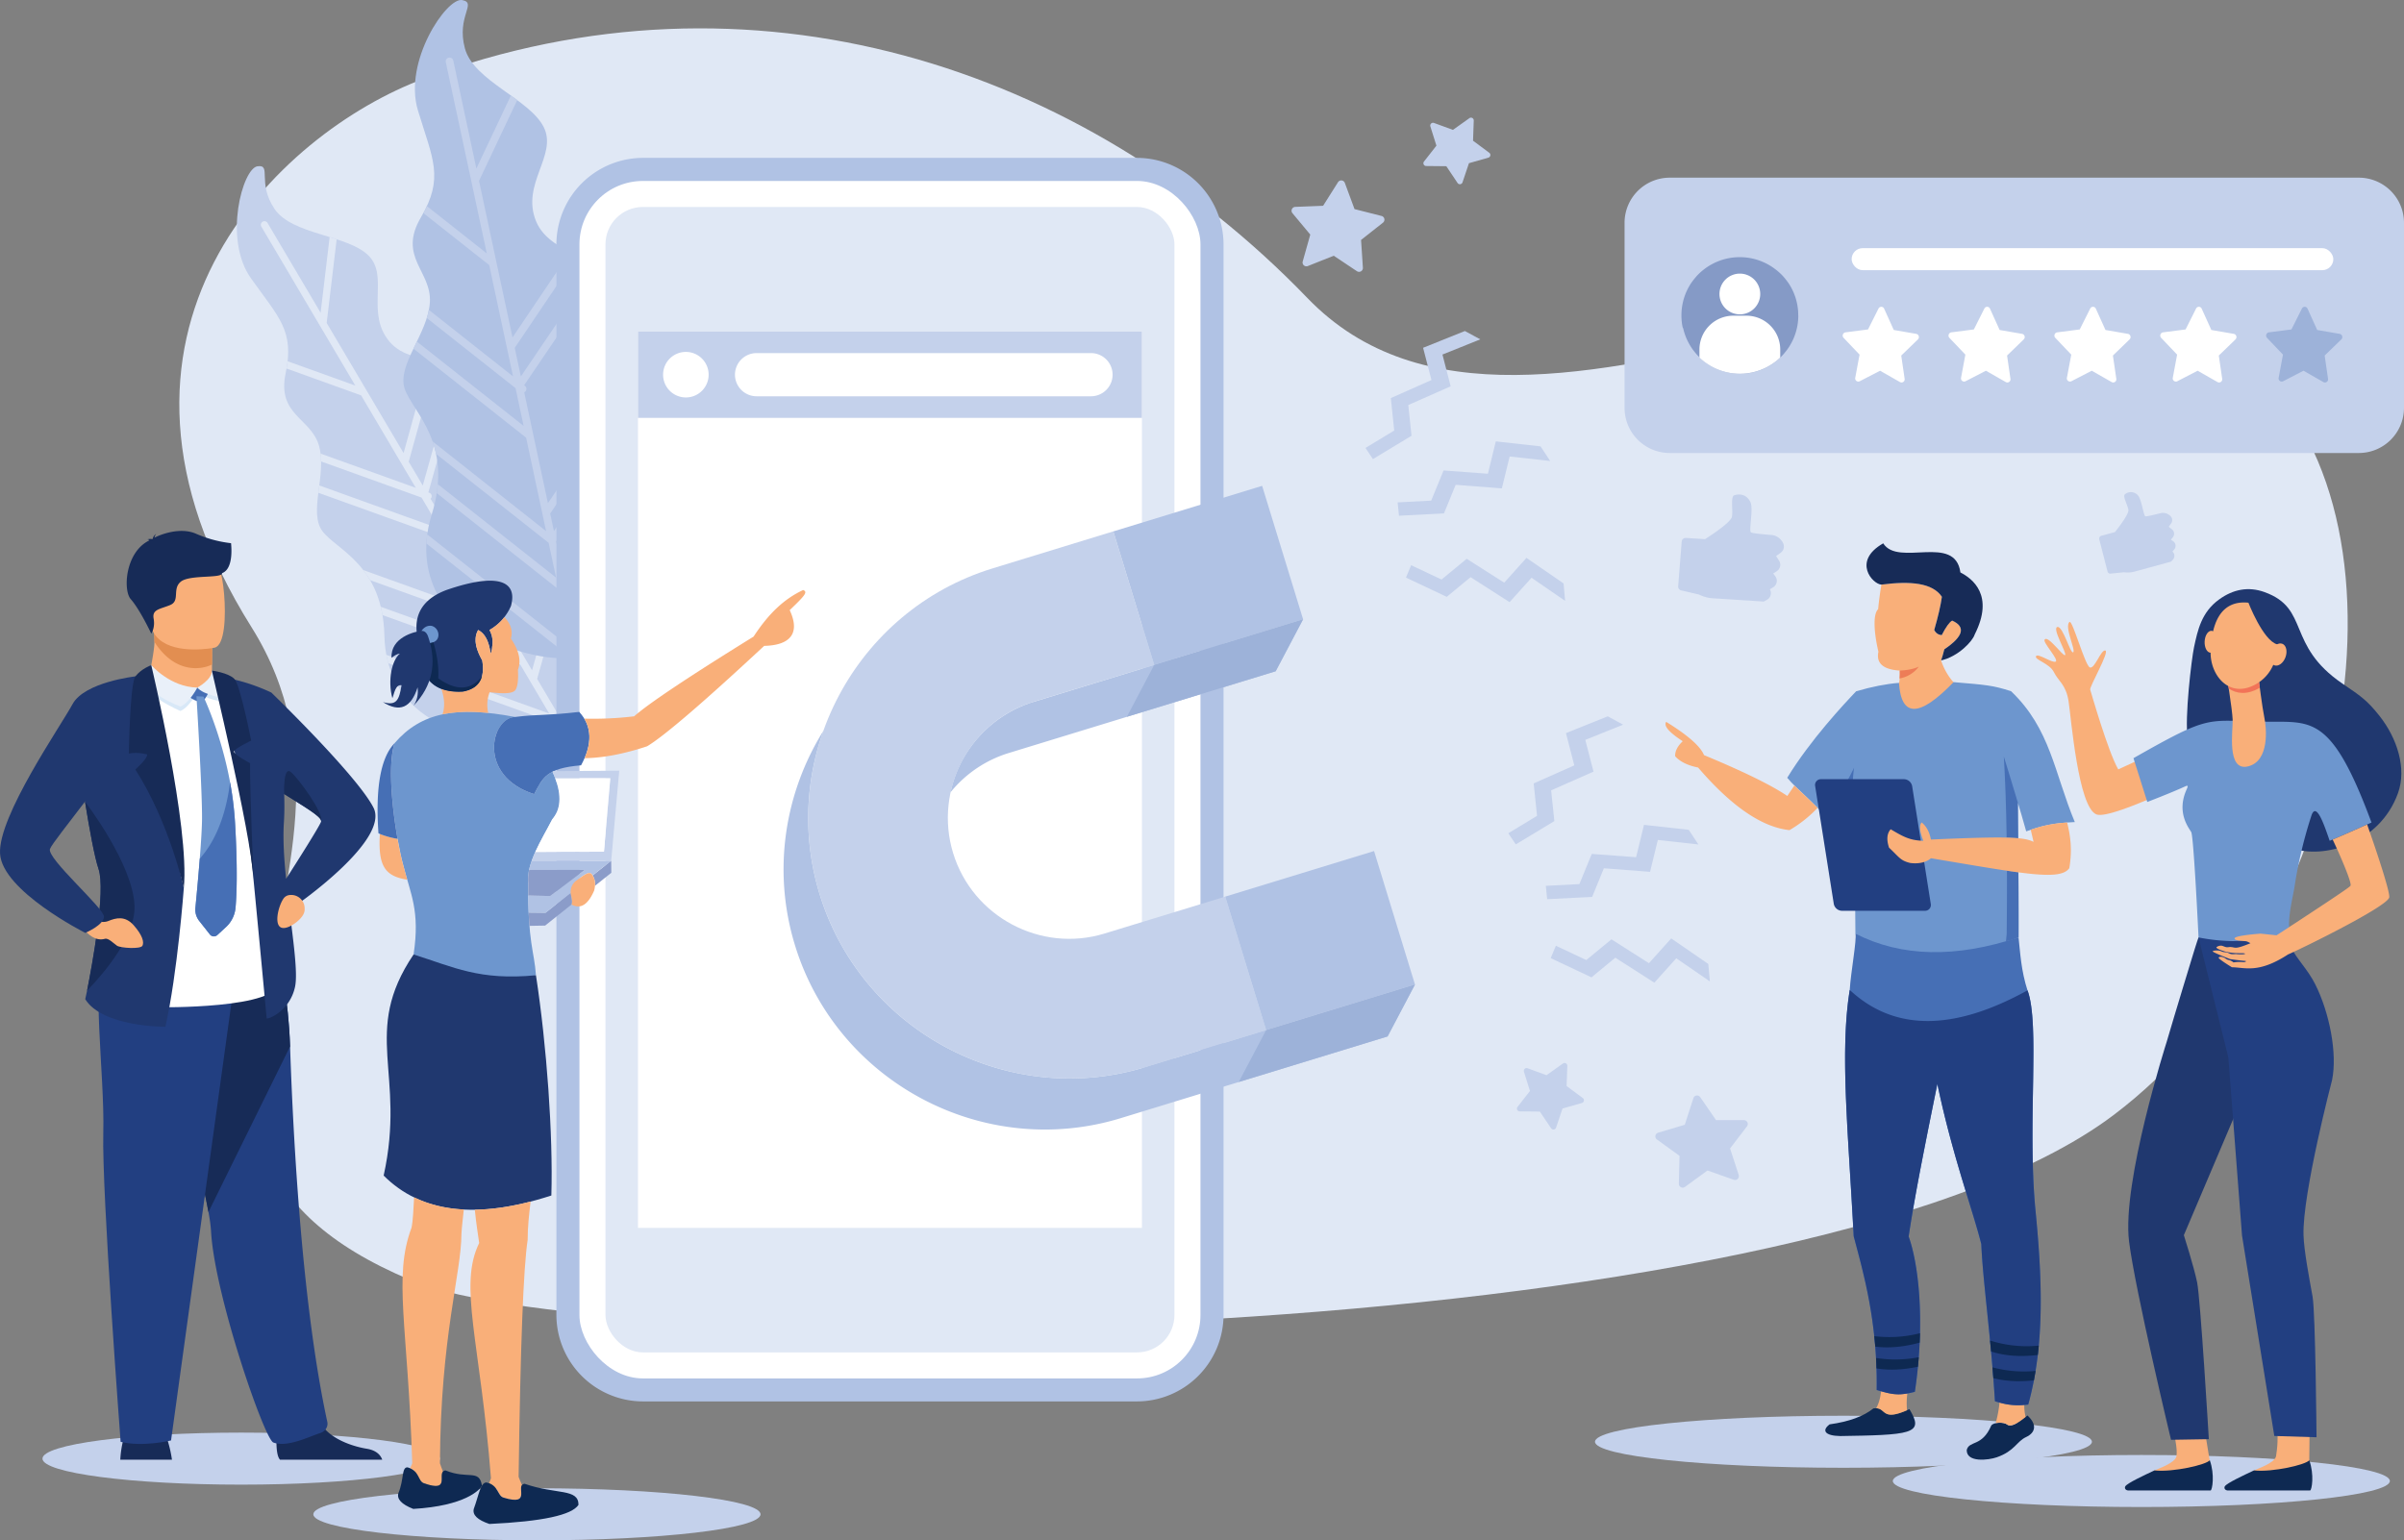 <?xml version="1.0" encoding="UTF-8"?> <svg xmlns="http://www.w3.org/2000/svg" id="aee42df0-82b3-4eeb-8053-55f9d6a82b3d" data-name="Layer 1" viewBox="0 0 2195.54 1407.19"><rect x="0" y="0" width="2195.54" height="1407.19" fill="#808080" stroke="none"/><path d="M788.38,372.06c298.27-110.73,601.41-12.83,807,200.38,102.82,106.64,262.16,69.79,424.39,32.95s327.14-73.65,441.53,32.75c156.16,145.28,84.63,518.78-129.51,680.55-291.06,219.88-1375.37,226.48-1555.29,151C469.08,1340.78,774.55,1102,631,873.13,461.74,603.1,656.57,421,788.38,372.06Z" transform="translate(-401.31 -300.15)" fill="#e0e8f5" fill-rule="evenodd"></path><path d="M808.19,963.34s-54.35-17.4-55.8-82.27-43.56-78.39-56.55-95.58,3.94-51.27-3-77.45S654,679.88,662.21,641s-6.23-50.71-31.72-86.63S623,454,636.4,452.07s-.52,14.8,15.56,38.82,66.83,23.63,85.94,42.76-3.23,52.48,19.34,78.85,73.62,8.44,92.3,34.57-8.74,65.8,5.91,94,53,39.17,72,60.63,54.67,62.68,18,125.21S808.19,963.34,808.19,963.34Z" transform="translate(-401.31 -300.15)" fill="#c4d1eb" fill-rule="evenodd"></path><path d="M755.94,906.07c-.68-2.46-1.28-5-1.77-7.66L902.87,952,885.6,922.76c-.08-.12-.15-.25-.22-.38l-8.85-15L750.62,862.06c-.45-2.63-1-5.16-1.57-7.58l122.21,44-15.62-26.42L739.33,830.18A88.46,88.46,0,0,0,733,820.9l117.34,42.25L842.63,850a3.26,3.26,0,0,1-.24-.4l-33.91-57.38L692.05,750.33c.27-2.22.56-4.45.85-6.71l110.31,39.73-16.92-28.64-91.74-33a65.76,65.76,0,0,0-.5-7.2l87,31.32-12.74-21.54-.18-.31-37-62.61L663,636.82c.42-2.32.75-4.53,1-6.66l61.83,22.26-32.31-54.66c-.06-.1-.13-.21-.18-.31L640,507.21a3.29,3.29,0,1,1,5.67-3.35l48.46,82,8.23-69.11c2.16.66,4.3,1.34,6.42,2l-9.11,76.46,36.41,61.6c.06.08.1.17.15.25l33.67,57,23.69-85.59c2.2.32,4.41.6,6.62.87L774.59,722l12.83,21.72,31.37-111.95c2.21.36,4.39.78,6.5,1.27l-32.76,117,.85.3a3.3,3.3,0,0,1,2,4.22,3.22,3.22,0,0,1-.81,1.27l18.91,32c.06.09.11.18.16.27l30.62,51.81,23.23-82.92q2.63,2.57,5.49,4.93L848.91,847.7,856.78,861l25.76-92c1.9,1.33,3.84,2.62,5.78,3.89l-26.88,95.95,20.08,34a1.35,1.35,0,0,1,.15.26l5.56,9.41,33-117.81c1.92,1.64,3.74,3.33,5.44,5.09l-33.79,120.6,21.24,35.93.15.25.06.11q-3.65,1.85-7.42,3.36Z" transform="translate(-401.31 -300.15)" fill="#e0e8f5" fill-rule="evenodd"></path><path d="M824,871.8S775.2,836,795.55,770.36s-17.38-93.44-24.65-115.08,21.21-50.2,23-78.85-29.55-41.36-8.18-77.69S796.54,445.68,783,401s26.26-103.37,40.36-100.78-5.5,14.69,2.57,44.24,59.2,46.23,72,71.89S877,468,890.81,502.1s71.14,33.26,81.12,65.8-30.92,63.18-25.7,96.47,40.08,57.19,51.92,85.15,33.84,81.38-24,131.89S824,871.8,824,871.8Z" transform="translate(-401.31 -300.15)" fill="#b0c2e4" fill-rule="evenodd"></path><path d="M790.72,796.68q.21-4,.79-8.29L922.92,892.24l-7.52-35.16c0-.15-.07-.31-.1-.45l-3.85-18L800.18,750.66c.43-2.8.76-5.51,1-8.15l108,85.36-6.81-31.81L799.56,714.82a91.21,91.21,0,0,0-3.19-11.44l103.69,82-3.38-15.79a3.86,3.86,0,0,1-.1-.49L881.81,700,778.92,618.67c1-2.13,2.07-4.28,3.12-6.45l97.48,77-7.37-34.48-81.07-64.07a70,70,0,0,0,1.92-7.4l76.85,60.74-5.54-25.94c0-.12-.06-.24-.09-.37l-16.1-75.36L788,494.84c1.2-2.19,2.27-4.3,3.23-6.37l54.64,43.19-14.07-65.8c0-.13-.06-.26-.08-.38L808.44,356.86a3.5,3.5,0,0,1,6.84-1.46l21.1,98.7,31.52-66.69c2,1.4,3.88,2.8,5.77,4.2L838.8,465.37l15.85,74.16a1.59,1.59,0,0,1,.06.3l14.67,68.58,52.62-78c2.09,1.06,4.22,2.09,6.35,3.1l-56.94,84.45L877,644.07l69.19-102c2.1,1.12,4.15,2.27,6.11,3.47L880,652.09l.74.59a3.5,3.5,0,0,1-.66,5.91l8.24,38.53c0,.11,0,.22.07.33l13.33,62.37L953,684.31c1.18,2.3,2.48,4.56,3.85,6.8l-53.07,78.2,3.43,16,56.84-83.75c1.46,2,3,3.93,4.49,5.87l-59.3,87.37L918,835.73l.06.32,2.42,11.32L993.28,740.1c1.38,2.29,2.64,4.6,3.76,6.94L922.5,856.86l9.25,43.25a1.7,1.7,0,0,1,.06.31l0,.13c-2.86.41-5.73.71-8.59.87Z" transform="translate(-401.31 -300.15)" fill="#c4d1eb" fill-rule="evenodd"></path><path d="M621.59,1608.94c100.25,0,181.5,10.65,181.5,23.77s-81.25,23.77-181.5,23.77-181.5-10.64-181.5-23.77S521.35,1608.94,621.59,1608.94Z" transform="translate(-401.31 -300.15)" fill="#c4d1eb" fill-rule="evenodd"></path><path d="M891.67,1659.8c112.79,0,204.22,10.64,204.22,23.77s-91.43,23.77-204.22,23.77-204.22-10.64-204.22-23.77S778.88,1659.8,891.67,1659.8Z" transform="translate(-401.31 -300.15)" fill="#c4d1eb" fill-rule="evenodd"></path><path d="M2357,1629.38c125.34,0,226.94,10.64,226.94,23.77s-101.6,23.77-226.94,23.77S2130,1666.28,2130,1653.15,2231.62,1629.38,2357,1629.38Z" transform="translate(-401.31 -300.15)" fill="#c4d1eb" fill-rule="evenodd"></path><path d="M2084.88,1593.53c125.34,0,226.95,10.65,226.95,23.77s-101.61,23.77-226.95,23.77S1858,1630.43,1858,1617.3,1959.55,1593.53,2084.88,1593.53Z" transform="translate(-401.31 -300.15)" fill="#c4d1eb" fill-rule="evenodd"></path><path d="M1439.75,444.38H988.46a79.21,79.21,0,0,0-79,79v978.07a79.21,79.21,0,0,0,79,79h451.29a79.21,79.21,0,0,0,79-79V523.41A79.21,79.21,0,0,0,1439.75,444.38Z" transform="translate(-401.31 -300.15)" fill="#b0c2e4" fill-rule="evenodd"></path><rect x="529.2" y="165.32" width="567.18" height="1093.97" rx="57.95" fill="#fff"></rect><rect x="552.97" y="189.09" width="519.64" height="1046.42" rx="34.18" fill="#e0e8f5"></rect><path d="M2411.12,1206c-4.88,4.29-10.24,6-16.49,4.72C2400.48,1215.12,2408.62,1211.71,2411.12,1206Z" transform="translate(-401.31 -300.15)" fill="#f48661" fill-rule="evenodd"></path><path d="M2389.06,1630.43c.93-6.61-1.14-18-6.32-35.78,10.25,0,18.87-4.51,29.34-4.36,2.87,16.74,7.31,44.22,7.31,44.22l.48,21.73-73,.55s.63.31,22.14-13.29C2370.62,1642.5,2388.17,1636.82,2389.06,1630.43Z" transform="translate(-401.31 -300.15)" fill="#f9af79" fill-rule="evenodd"></path><path d="M2420.21,1661.81H2344.9c-2.79-.25-3.48-2.52-2.5-3.91,2-2.9,16.68-9.81,26.55-14.41,17.32,1.81,47.78-5.32,50.52-9.32C2424.21,1647.46,2421.75,1661.47,2420.21,1661.81Z" transform="translate(-401.31 -300.15)" fill="#0e2952" fill-rule="evenodd"></path><path d="M2480,1630.43c.93-6.61,2.51-14.9.2-36.94,10.26,0,20-1.9,30.49-1.74,0,17.2-.36,42.76-.36,42.76l.46,21.73-73,.55s.63.31,22.12-13.29C2461.5,1642.5,2479.06,1636.82,2480,1630.43Z" transform="translate(-401.31 -300.15)" fill="#f9af79" fill-rule="evenodd"></path><path d="M2511.1,1661.81h-75.33c-2.78-.25-3.46-2.52-2.48-3.91,2-2.9,16.68-9.81,26.55-14.41,17.32,1.81,47.76-5.32,50.49-9.32C2515.1,1647.46,2512.65,1661.47,2511.1,1661.81Z" transform="translate(-401.31 -300.15)" fill="#0e2952" fill-rule="evenodd"></path><path d="M2426.94,1000.4l-27.46-28.94s-29.36,16.15-63.6,31.58c-9.43-16.38-24.78-70.29-25.62-72.84s18-35,13.8-35.77-9.69,17.29-14.14,15.45-15.89-43.82-18.57-41.53c-5,4.28,6,26.12,3.38,27.71s-9.34-24.2-14.44-23.11,8.6,23.47,7.1,25.62-15.85-18.83-18.81-14c-1.61,2.63,13.22,18.27,10.17,20s-16.41-8.11-18-4.92,12.47,6.52,16.38,14.6,11,11.22,13.37,26.49,8.8,96.86,25.43,103.43C2330.46,1050,2426.94,1000.4,2426.94,1000.4Z" transform="translate(-401.31 -300.15)" fill="#f9af79" fill-rule="evenodd"></path><path d="M2409.2,1156.57l22.26,12.42,45.23,69.16-80.9,190.42s9.13,28.64,12.09,42.94c3.1,15,10.72,143.44,10.72,143.44l-34.52.58s-32.78-136.77-38.33-181.15c-6.74-53.91,34.32-182.3,34.32-182.3,7.65-26.18,24.14-80.08,24.14-80.08S2408.24,1158.86,2409.2,1156.57Z" transform="translate(-401.31 -300.15)" fill="#20386f" fill-rule="evenodd"></path><path d="M2486.67,1130.59s-2.32,16.26,6.9,34.83c5.6,11.31,15.3,20.2,22.24,34,13.15,26.24,20.27,63.48,15.35,87.43,0,0-27.15,103.7-26.08,141.59.38,14,5.18,39.17,8.25,56.18,2.71,15,3.63,128.57,3.63,128.57l-38.55-1.17-29.5-183.1-12.49-162.76-27.22-109.63Z" transform="translate(-401.31 -300.15)" fill="#223f81" fill-rule="evenodd"></path><path d="M2405.05,891.64c3.41-16.08,6.92-32.23,22.91-43.82,12.95-9.38,26.84-12.06,41.58-6.72,41.79,15.15,19.31,48.31,71.16,83.63,16.1,11,22.22,14.81,33.77,29.45,16.19,20.47,25,48,16.89,70.57-16.82,46.77-68.93,60.29-96.19,50.37-50.76-18.45-93-82.82-95.85-100.38C2396.33,955.94,2402.85,902,2405.05,891.64Z" transform="translate(-401.31 -300.15)" fill="#20386f" fill-rule="evenodd"></path><path d="M2396.94,1018.6c-12.27,5.68-34.53,14.2-34.53,14.2l-12.63-40c71.52-40.7,65.89-34.12,119.57-33.33,42.89.62,60.88-7.58,97.81,92.12,0,0-28.12,12.63-38.19,16.68-4.34-12.32-12.15-36.9-16.71-22.88a406.84,406.84,0,0,0-15.33,64.54c-2.15,13-6.82,29.73-4.37,43,0,0-29.21,6-51.51,7h-.2a175.47,175.47,0,0,1-31.65-3.35s-4.38-92.47-6.7-96.34c-2.59-4.27-13.53-18.07-4.24-38.73C2399.93,1017.86,2399.48,1017.44,2396.94,1018.6Z" transform="translate(-401.31 -300.15)" fill="#6d96ce" fill-rule="evenodd"></path><path d="M2450.64,1179.12c-.51.07-2.78-.23-4.66-.19a37,37,0,0,0-4.83.45,12.58,12.58,0,0,0-2.94-1.77c-.81-.37-2.11-.51-3-.93s-1.71-1.22-2.57-1.61c-2.28-1-4.38-1.22-5.07,0-.57,1,12.1,8.74,12.1,8.74,11.75.06,24,6.06,51.23-11.68,15.52-6.79,90.94-44,92.46-52.16.87-4.58-10.72-39.84-20.17-66.61-7.29,3.27-22.8,10.15-31.48,13.79,8,16.88,17.36,39.23,16.36,42-.24.73-1.2,2-52.17,35.39-1.3.83-2.62,1.7-3.94,2.58q-5.4,3.53-11.52,7.49l-14.53-1.52s-23,1.6-23.73,4.22c-.3,1.2,1.62,1.8,4,2.15h.08c.33,0,.68.09,1,.12h0c2.54.3,5.21.36,5.86.59a16.2,16.2,0,0,1,3.47,1.68c-14.38,5.88-13.26,3.79-18,3.48-1.2-.09-2.47.27-3.61.18-1.91-.18-3.47-1.32-4.95-1.41a6.47,6.47,0,0,0-4.35,1.31c-.52.5.45,1.25,2.28,2.07,11.08,4.81,20.27,3,23.22,3.69,2,.47-1.63,1.22-7.28.62-1.39-.15-3.25.37-5.1-.08-1.25-.27-2.38-1.07-3.6-1.37s-2.27-.26-3.23-.44c-1.23-.23-3-1.18-3.95-1.29-3.68-.42-5.46.23-5.89.57-.84.76,15.87,7.17,15.87,7.17s11.55,1.66,14.11,1.66C2452.1,1178,2453.65,1178.67,2450.64,1179.12Z" transform="translate(-401.31 -300.15)" fill="#f9af79" fill-rule="evenodd"></path><path d="M2464.07,920s3.29,26.42,5.21,35.57c2,9.59,5,39.82-14.85,44.72s-13.73-32.87-14.07-42.62-6-43.77-6-43.77Z" transform="translate(-401.31 -300.15)" fill="#f9af79" fill-rule="evenodd"></path><path d="M2465.16,928.41l-.61.38c-11,6.29-20.56,5.31-27.73.4-1.29-8.45-2.42-15.31-2.42-15.31l29.67,6.1S2464.51,923.51,2465.16,928.41Z" transform="translate(-401.31 -300.15)" fill="#f27458" fill-rule="evenodd"></path><path d="M2458.1,851.21a34,34,0,0,1,18.37,14.86c6.72,11.57,10.07,44.82-14.67,59s-42.31-8.55-41.55-29.8S2426.92,845.88,2458.1,851.21Z" transform="translate(-401.31 -300.15)" fill="#f9af79" fill-rule="evenodd"></path><path d="M2414.77,886.14c-.26,5.52,2.1,10.14,5.29,10.3s6-4.18,6.28-9.71-2.08-10.15-5.27-10.3S2415.05,880.62,2414.77,886.14Z" transform="translate(-401.31 -300.15)" fill="#f9af79" fill-rule="evenodd"></path><path d="M2454.59,850.34s13.35,34.78,26.4,38.48,12,20.81,12,20.81,1.67-39.53-10.27-49.23S2454.59,850.34,2454.59,850.34Z" transform="translate(-401.31 -300.15)" fill="#20386f" fill-rule="evenodd"></path><path d="M2475.38,895.63c-2,5.43-.68,11,3,12.33s8.21-1.92,10.22-7.37.71-11-2.94-12.33S2477.41,890.18,2475.38,895.63Z" transform="translate(-401.31 -300.15)" fill="#f9af79" fill-rule="evenodd"></path><polygon points="1337.87 302.4 1299.69 317.73 1307.33 347.19 1270.23 363.68 1273.32 393.31 1247.07 409.22 1253.89 419.4 1289.12 398.1 1286.17 370.02 1324.87 352.92 1317.38 323.9 1351.93 310.02 1337.87 302.4" fill="#c4d1eb" fill-rule="evenodd"></polygon><polygon points="1468.32 654.41 1430.16 669.75 1437.79 699.21 1400.69 715.7 1403.77 745.33 1377.52 761.24 1384.36 771.42 1419.58 750.11 1416.63 722.04 1455.33 704.94 1447.83 675.92 1482.38 662.03 1468.32 654.41" fill="#c4d1eb" fill-rule="evenodd"></polygon><polygon points="1406.97 407.79 1366.09 403.24 1358.88 432.81 1318.4 429.79 1307.09 457.36 1276.44 458.96 1277.65 471.15 1318.75 469.04 1329.44 442.92 1371.62 446.16 1378.75 417.04 1415.76 421.15 1406.97 407.79" fill="#c4d1eb" fill-rule="evenodd"></polygon><polygon points="1542.32 758.11 1501.44 753.56 1494.23 783.13 1453.75 780.11 1442.44 807.67 1411.79 809.28 1413 821.47 1454.1 819.36 1464.79 793.24 1506.97 796.48 1514.09 767.36 1551.11 771.47 1542.32 758.11" fill="#c4d1eb" fill-rule="evenodd"></polygon><polygon points="1427.98 533.01 1394.11 509.67 1373.77 532.31 1339.53 510.5 1316.54 529.44 1288.77 516.35 1284.06 527.67 1321.28 545.26 1343.05 527.29 1378.69 550.1 1398.73 527.82 1429.4 548.94 1427.98 533.01" fill="#c4d1eb" fill-rule="evenodd"></polygon><polygon points="1560.17 880.65 1526.3 857.31 1505.96 879.95 1471.72 858.14 1448.73 877.08 1420.96 863.99 1416.25 875.31 1453.47 892.89 1475.24 874.93 1510.88 897.74 1530.92 875.46 1561.59 896.58 1560.17 880.65" fill="#c4d1eb" fill-rule="evenodd"></polygon><path d="M1701.81,447.75l11.36-14.53-5.53-17.6a2.55,2.55,0,0,1,3.3-3.15l17.33,6.33,15-10.68a2.52,2.52,0,0,1,4,2.13l-.65,18.46,14.81,11a2.54,2.54,0,0,1-.82,4.48l-17.73,5.05-5.88,17.5a2.54,2.54,0,0,1-4.51.6L1722.22,452l-18.46-.19A2.53,2.53,0,0,1,1701.81,447.75Z" transform="translate(-401.31 -300.15)" fill="#c4d1eb" fill-rule="evenodd"></path><path d="M1787.26,1311.36l11.36-14.53-5.53-17.6a2.56,2.56,0,0,1,3.31-3.15l17.32,6.34,15-10.69a2.53,2.53,0,0,1,4,2.14l-.66,18.45,14.82,11a2.54,2.54,0,0,1-.82,4.48l-17.73,5.06-5.88,17.49a2.54,2.54,0,0,1-4.51.6l-10.31-15.29-18.45-.19A2.53,2.53,0,0,1,1787.26,1311.36Z" transform="translate(-401.31 -300.15)" fill="#c4d1eb" fill-rule="evenodd"></path><path d="M1591.07,539l6.9-24.53-16.29-19.57a3.52,3.52,0,0,1,2.56-5.75l25.45-1,13.6-21.53a3.5,3.5,0,0,1,6.24.63l8.84,23.92,24.69,6.27a3.5,3.5,0,0,1,1.29,6.15l-20,15.76,1.67,25.43a3.51,3.51,0,0,1-5.45,3.13l-21.18-14.14-23.67,9.44A3.5,3.5,0,0,1,1591.07,539Z" transform="translate(-401.31 -300.15)" fill="#c4d1eb" fill-rule="evenodd"></path><path d="M1989.24,1373.56l-7.89-24.22,15.48-20.22a3.53,3.53,0,0,0-2.81-5.65l-25.46,0-14.47-21a3.49,3.49,0,0,0-6.21.89L1940,1327.7l-24.41,7.28a3.5,3.5,0,0,0-1,6.19l20.62,14.93-.62,25.48a3.51,3.51,0,0,0,5.57,2.91l20.58-15,24,8.46A3.5,3.5,0,0,0,1989.24,1373.56Z" transform="translate(-401.31 -300.15)" fill="#c4d1eb" fill-rule="evenodd"></path><path d="M1941,791.6l17.49,1.1s23.41-14.63,24.56-20.42-1.45-18.35,2.09-19.62,10.89-1.89,14.81,6.19c2.87,5.84-1.56,26,.39,27.57,1.2,1,11.27,1.88,18.61,2.44a13,13,0,0,1,11,7.85h0a6.94,6.94,0,0,1-2.36,8.4l-4.2,3,2.75,4.31a7,7,0,0,1-2.12,9.56l-3.27,2.09,1.91,2.57a6.92,6.92,0,0,1-2.06,10.12l-2.89,1.71.34.77a6.93,6.93,0,0,1-3,8.88l-2.89,1.6-46.65-3a32.05,32.05,0,0,1-12.54-3.43l-16.23-3.77a3.6,3.6,0,0,1-2.77-3.81l3.21-40.78A3.59,3.59,0,0,1,1941,791.6Z" transform="translate(-401.31 -300.15)" fill="#c4d1eb" fill-rule="evenodd"></path><path d="M2320.36,789.65l12.51-3.43s12.86-15.86,12.28-20.19-5.42-12.49-3.25-14.23a8.5,8.5,0,0,1,11.86.78c3.4,3.4,5.15,18.59,6.88,19.2,1.07.39,8.34-1.39,13.62-2.75a9.63,9.63,0,0,1,9.56,2.85h0a5.16,5.16,0,0,1,.37,6.45l-2.23,3.08,3,2.35a5.16,5.16,0,0,1,.8,7.21l-1.78,2.24,2,1.34a5.13,5.13,0,0,1,1,7.58l-1.61,1.89.42.45a5.12,5.12,0,0,1,0,6.94l-1.64,1.81-33.36,9.11a23.74,23.74,0,0,1-9.6.61l-12.26,1.25a2.66,2.66,0,0,1-2.86-2l-7.53-29.31A2.65,2.65,0,0,1,2320.36,789.65Z" transform="translate(-401.31 -300.15)" fill="#c4d1eb" fill-rule="evenodd"></path><path d="M1926.14,462.47h629.58a41.24,41.24,0,0,1,41.12,41.13V672.85A41.25,41.25,0,0,1,2555.72,714H1926.14A41.25,41.25,0,0,1,1885,672.85V503.6A41.25,41.25,0,0,1,1926.14,462.47Z" transform="translate(-401.31 -300.15)" fill="#c4d1eb" fill-rule="evenodd"></path><path d="M2043.66,588.22l0,1.38-.05,1.36-.08,1.36-.12,1.35-.16,1.35-.19,1.33-.21,1.32-.25,1.3-.29,1.3-.31,1.29-.34,1.27-.38,1.26-.4,1.25-.44,1.23-.46,1.22-.49,1.21-.52,1.19-.55,1.17-.58,1.16h0l-.6,1.14-.63,1.13-.66,1.11-.67,1.09-.72,1.07-.73,1.06-.75,1h0l-.78,1-.81,1-.82,1-.86,1-.87.94-.89.92-.92.89h0l-.94.87-1,.85h0l-1,.83-1,.81h0l-1,.78h0l-1,.75h0l-1,.74h0l-1.07.7h0l-1.1.68h0l-1.1.66h0l-1.12.63h0l-1.14.6h0l-1.15.58h0l-1.17.54h0l-1.19.53h0l-1.2.49h0l-1.21.46h0l-1.22.44h0l-1.24.4h0l-1.26.38h0l-1.27.34h0l-1.28.32h0l-1.29.28h0l-1.3.25h0l-1.31.22h0l-1.33.18h0l-1.33.16h0l-1.34.12h0l-1.35.08h0l-1.36.06h-2.77l-1.36-.06h0l-1.35-.08h0l-1.34-.12h0l-1.34-.16h0l-1.32-.18h0l-1.32-.22h0l-1.31-.25h0l-1.3-.28h0l-1.28-.32h0l-1.27-.34h0l-1.26-.38h0l-1.25-.4-1.23-.44h0l-1.21-.46-1.21-.49-1.19-.53-1.17-.54-1.16-.58-1.15-.6-1.12-.63-1.11-.66-1.1-.68h0l-1.06-.7h0l-1.06-.74h0l-1-.75h0l-1-.78h0l-1-.81h0l-1-.83h0l-.95-.85-.94-.87h0l-.91-.89-.89-.92h0l-.87-.94h0l-.85-1-.82-1-.81-1-.78-1h0l-.75-1h0l-.72-1.06h0l-.71-1.07h0l-.67-1.09h0l-.65-1.11h0l-.63-1.13-.6-1.14-.58-1.16-.55-1.17h0l-.52-1.19h0l-.49-1.21-.46-1.22h0l-.43-1.23-.4-1.25-.38-1.26h0l-.34-1.27-.32-1.29L1938,599l-.25-1.3-.22-1.32-.19-1.33-.15-1.35-.12-1.35L1937,591l-.06-1.36,0-1.38,0-1.38.06-1.37.08-1.36.12-1.35.15-1.34.19-1.33.22-1.32.25-1.31.28-1.3.32-1.28.34-1.28h0l.38-1.26.4-1.24.43-1.24h0l.46-1.21h0l.49-1.2h0l.52-1.19h0l.55-1.17h0l.58-1.16h0l.6-1.14h0l.63-1.12h0l.65-1.11h0l.67-1.09h0l.71-1.07h0l.72-1h0l.75-1h0l.78-1h0l.81-1h0c.52-.63,1.07-1.26,1.62-1.87l0-.06h0l.87-.93h0l.89-.91h0l.91-.88h0l.94-.87h0l.95-.85h0l1-.82h0l1-.8h0l1-.77a53.41,53.41,0,0,1,63.87,0l1,.77h0c.67.53,1.33,1.06,2,1.62h0l1,.85h0l.94.87h0l.92.88h0c.6.6,1.19,1.22,1.76,1.85h0c.58.63,1.14,1.28,1.68,1.93h0l.81,1h0l.78,1h0l.75,1h0l.73,1h0l.72,1.07h0l.67,1.09h0l.66,1.11h0l.63,1.12h0l.6,1.14h0l.58,1.16h0l.55,1.17.52,1.19.49,1.2h0l.46,1.21h0l.44,1.24.4,1.24.38,1.26.34,1.28.31,1.28.29,1.3.25,1.31.21,1.32.19,1.33.16,1.34.12,1.35.08,1.36.05,1.37,0,1.38Zm-20.42-42,2,1.62c-.64-.55-1.3-1.09-2-1.62Zm4.79,4.25,1.76,1.85c-.56-.63-1.16-1.25-1.76-1.85Zm1.76,1.85,1.68,1.93C2030.93,553.61,2030.37,553,2029.79,552.33Z" transform="translate(-401.31 -300.15)" fill="#859ac6" fill-rule="evenodd"></path><path d="M2008.9,568.73a18.61,18.61,0,1,1-18.61-18.61A18.61,18.61,0,0,1,2008.9,568.73Z" transform="translate(-401.31 -300.15)" fill="#fff" fill-rule="evenodd"></path><path d="M1953.39,626.8v-7.33a30.91,30.91,0,0,1,30.9-30.9h12a30.89,30.89,0,0,1,30.88,30.9v7.33a53.38,53.38,0,0,1-73.78,0Z" transform="translate(-401.31 -300.15)" fill="#fff" fill-rule="evenodd"></path><path d="M2441.42,605.15l-20.53-3.54-8.8-19.48a2.83,2.83,0,0,0-5.14-.1l-9.57,19.09-20.64,2.66a3,3,0,0,0-1.7,5l14.6,15.35-3.94,21.12a2.88,2.88,0,0,0,4.09,3.2l18.6-9.62,18.21,10.4a2.88,2.88,0,0,0,4.21-3l-3.09-21.27,15.19-14.7A3,3,0,0,0,2441.42,605.15Z" transform="translate(-401.31 -300.15)" fill="#fff" fill-rule="evenodd"></path><path d="M2538.09,605.15l-20.52-3.54-8.81-19.48a2.83,2.83,0,0,0-5.14-.1l-9.57,19.09-20.64,2.66a3,3,0,0,0-1.69,5l14.6,15.35-3.94,21.12a2.88,2.88,0,0,0,4.09,3.2l18.59-9.62,18.22,10.4a2.87,2.87,0,0,0,4.2-3l-3.08-21.27,15.19-14.7A3,3,0,0,0,2538.09,605.15Z" transform="translate(-401.31 -300.15)" fill="#9db2d9" fill-rule="evenodd"></path><path d="M2344.74,605.15l-20.52-3.54-8.8-19.48a2.84,2.84,0,0,0-5.15-.1l-9.57,19.09-20.64,2.66a3,3,0,0,0-1.69,5l14.6,15.35L2289,645.24a2.88,2.88,0,0,0,4.09,3.2l18.59-9.62,18.22,10.4a2.88,2.88,0,0,0,4.21-3l-3.1-21.27,15.2-14.7A3,3,0,0,0,2344.74,605.15Z" transform="translate(-401.31 -300.15)" fill="#fff" fill-rule="evenodd"></path><path d="M2248.06,605.15l-20.51-3.54-8.81-19.48a2.83,2.83,0,0,0-5.14-.1L2204,601.12l-20.64,2.66a3,3,0,0,0-1.7,5l14.6,15.35-3.94,21.12a2.88,2.88,0,0,0,4.09,3.2l18.6-9.62,18.21,10.4a2.88,2.88,0,0,0,4.21-3l-3.09-21.27,15.19-14.7A3,3,0,0,0,2248.06,605.15Z" transform="translate(-401.31 -300.15)" fill="#fff" fill-rule="evenodd"></path><path d="M2151.39,605.15l-20.52-3.54-8.8-19.48a2.84,2.84,0,0,0-5.15-.1l-9.57,19.09-20.64,2.66a3,3,0,0,0-1.69,5l14.6,15.35-3.94,21.12a2.88,2.88,0,0,0,4.09,3.2l18.59-9.62,18.22,10.4a2.88,2.88,0,0,0,4.21-3l-3.1-21.27,15.2-14.7A3,3,0,0,0,2151.39,605.15Z" transform="translate(-401.31 -300.15)" fill="#fff" fill-rule="evenodd"></path><rect x="1691.08" y="226.71" width="439.91" height="20.11" rx="10.05" fill="#fff"></rect><path d="M2193.33,927.4c-4.53.33-8.89-5-10.14-6.64a57.28,57.28,0,0,1-9.11-17.28q1.41-4,2.94-10.12,26.13-17.73,7.15-26.25-3.83,2.14-9.5,13.21c-3-.11-5.31-1.66-6.87-4.62q5.4-18.69,7-30.34c-8.57-12.75-28.64-14.57-55.21-11.13q-1.84,10.6-3,22.47c-4.69,4.32-4.08,20.37.25,38.86q-3.26,15.77,19.47,17.21c.15,2.54-.08,5.46-.13,7.24,0,1.61-.09,4.76-1.78,5.25l-2.81.7C2131.85,963.55,2151.1,970.78,2193.33,927.4Z" transform="translate(-401.31 -300.15)" fill="#f9af79" fill-rule="evenodd"></path><path d="M2119.61,834.23c26.57-3.44,46.64-1.62,55.21,11.13q-1.62,11.65-7,30.33,2.34,4.45,6.87,4.63,5.67-11.05,9.5-13.21,19,8.52-7.15,26.25-1.53,6.12-2.94,10.12c15.67-3.51,28.77-17.52,30.62-23.58,18.27-36-2.11-51.22-13-56.77-4.82-35.67-56.81-4.83-70.49-26.6C2092.59,812.86,2111.57,833.91,2119.61,834.23Z" transform="translate(-401.31 -300.15)" fill="#172b57" fill-rule="evenodd"></path><path d="M2153.75,909.11q-6.36,3.15-17.46,3.66a53,53,0,0,1-.12,7.17A27.52,27.52,0,0,0,2153.75,909.11Z" transform="translate(-401.31 -300.15)" fill="#ed7d57" fill-rule="evenodd"></path><path d="M2225,1631.47c16.5-5.81,17.83-14.32,26.72-18.47s10-11.64,1.23-19.72c-6.47,5.17-14.49,11.52-18.74,8.15-2.84-2.24-12.46-2.1-14.37,1.18-8.39,19.48-20,13.31-22.35,22.18C2197.23,1636.59,2217.43,1634.13,2225,1631.47Z" transform="translate(-401.31 -300.15)" fill="#0e2952" fill-rule="evenodd"></path><path d="M2082,1612.08c29.07-.47,50.79-.81,60.82-4,10.83-3.42,8.59-10,2.37-20.58-27.39,12.59-20.09-2.6-32.9-.67q-13.52,10.88-40,14.57C2064.84,1606.93,2067.87,1611.84,2082,1612.08Z" transform="translate(-401.31 -300.15)" fill="#0e2952" fill-rule="evenodd"></path><path d="M2096.53,931.66q21.75-6.31,39.07-7.66,3.14,47.81,49.88-.67c30,2.52,35.88,2.91,52.54,8.31,36,34.42,39.34,74.14,58.17,119.53-20.85.93-30.2,3.44-44.38,8.49q-4.56-16.31-7.64-26.26.87,89.79.66,123c-69,27.33-125.77,18-149-3.32q-.48-79.8-1.33-126.35-12.37,14.58-22.94,22.61c-16.91-19.39-28.36-27.19-38-38.63C2054.86,975.9,2085.28,943.47,2096.53,931.66Z" transform="translate(-401.31 -300.15)" fill="#6d96ce" fill-rule="evenodd"></path><path d="M1957.55,990q54.33,22.57,76.09,37.32l6.45-9.54c6,6,12.83,11.88,21.17,20.43a114.35,114.35,0,0,1-25.63,20.32q-37.77-4-83.48-57.19-14.22-2.82-20.93-10.29-.35-6.85,6.91-13.74-18.95-12.35-15.09-17.68Q1952.74,978,1957.55,990Z" transform="translate(-401.31 -300.15)" fill="#f9af79" fill-rule="evenodd"></path><path d="M2095.86,1153.11c1.37,5.18-4.28,35.57-5.21,51.43-9.17,56.59-1.31,130.25,3.62,225,8.84,33.38,21.88,77.86,21,140.47,15.39,4.7,21,5.19,34.84,1.66,9.72-65.34,3.1-117.67-5.68-141.84,5.62-37.34,14-79.16,26.22-139.46,13.75,65.72,32.15,114.49,40.12,146.31,1.57,35.48,8.75,83.36,12.5,143.65,11.43,3.44,18.53,4.43,30.38,3,15.38-55.42,12.8-115.71,6.29-180.9-6.94-78.35,4.49-166.83-6.95-197.51-5.86-18.18-6.61-34.31-8.18-48.45Q2158.52,1185.15,2095.86,1153.11Z" transform="translate(-401.31 -300.15)" fill="#466fb5" fill-rule="evenodd"></path><path d="M2234.22,1095.63q5.55.82,10.48,1.48.26,39.6.13,59.32a44.5,44.5,0,0,1-11.41,3.57c0-1.7.55-5.62.57-7.28q.33-30.3.23-57.09Zm-168.61-52.9q15.24-12.68,29-41.19-1.55,9.93-1.24,26.58-11.72,13.59-21.78,21.25-3.11-3.55-6-6.64Zm165.74-51.47q6.71,21.6,12.82,42.14.16,17.36.29,32.6c-2.95-.28-6.42-.48-10.52-.57Q2233.3,1023.28,2231.35,991.26Z" transform="translate(-401.31 -300.15)" fill="#466fb5" fill-rule="evenodd"></path><path d="M2140.32,1012H2064.4a5.28,5.28,0,0,0-5.32,6.33l17,107.55a7.73,7.73,0,0,0,7.33,6.33h75.92a5.28,5.28,0,0,0,5.32-6.33l-17-107.55A7.74,7.74,0,0,0,2140.32,1012Z" transform="translate(-401.31 -300.15)" fill="#223f81" fill-rule="evenodd"></path><path d="M2289.2,1051.58c3.28,13.3,4.65,25.48,2,41.64-8.19,11.89-41.26,5.25-126.39-9-3.05,2.78-9.37,5.55-18.95,4.32-8.91-2.23-9.33-4.55-19.32-14q-3.64-11,1.5-16.8c11.23,6.62,17.16,10.14,29.82,10.56q-5.06-13-1.52-16.8,6.48,5.19,8.44,15.63c67.12-2.92,84.82-2.54,93.75,2.15q-1.44-6.31-2.58-11.1A117.86,117.86,0,0,1,2289.2,1051.58Z" transform="translate(-401.31 -300.15)" fill="#f9af79" fill-rule="evenodd"></path><path d="M2143.27,1573.17a67.83,67.83,0,0,0-.3,15.34c-22.92,10-19-1.54-28.18-1.83q3.45-6.08,4.48-15.52c10,2.87,15.67,3.51,24,2Zm106.79,10.5a43.75,43.75,0,0,0,1.21,10.95c-6.13,4.84-13.17,9.89-17.06,6.82-1.87-1.48-6.66-1.92-10.27-1.13a112.9,112.9,0,0,0,3.51-18.81A59.84,59.84,0,0,0,2250.06,1583.67Z" transform="translate(-401.31 -300.15)" fill="#f9af79" fill-rule="evenodd"></path><path d="M2090.65,1204.54q60.69,56.58,162.36.35c11.44,30.68,0,119.16,6.95,197.51,6.51,65.19,9.09,125.48-6.29,180.9-1.25.15-2.45.28-3.61.37a59.84,59.84,0,0,1-22.61-2.17c-1.33-.35-2.71-.75-4.16-1.19-3.75-60.29-10.93-108.17-12.5-143.65-8-31.82-26.37-80.59-40.12-146.31-12.21,60.3-20.6,102.12-26.22,139.46,8.78,24.17,15.4,76.5,5.68,141.84-2.52.64-4.78,1.15-6.86,1.52-8.33,1.5-14,.86-24-2-1.25-.36-2.56-.74-4-1.17.86-62.61-12.18-107.09-21-140.47C2089.34,1334.79,2081.48,1261.13,2090.65,1204.54Z" transform="translate(-401.31 -300.15)" fill="#223f81" fill-rule="evenodd"></path><path d="M2154.51,1526.75q-22.14,6-40.55,3.63-.39-4.86-.89-9.55a112.29,112.29,0,0,0,41.75-2.71c-.07,2.84-.17,5.71-.31,8.63ZM2262.4,1538q-24.09,2.88-42.66-3.19c-.31-3.37-.63-6.69-.94-10a109.92,109.92,0,0,0,44.5,4.65c-.27,2.85-.57,5.68-.9,8.51Zm-40.59,21.21c-.25-3.34-.53-6.63-.8-9.9a110.93,110.93,0,0,0,39.36,3.27c-.47,2.87-1,5.74-1.53,8.59q-20.53,2.29-37-2Zm-107.13-18.46a111.85,111.85,0,0,0,39-.68q-.33,4.29-.75,8.68-20.7,4.38-37.84,1.56C2115,1547.06,2114.86,1543.88,2114.68,1540.74Z" transform="translate(-401.31 -300.15)" fill="#0e2952" fill-rule="evenodd"></path><path d="M594.94,907.23l0,5.54s1.51,17.33-19.82,19.86-38.83,2.2-38.25-11.17c1.92-10.35,5.36-26.42,5.51-35a61,61,0,0,0-.76-10.38l41.33-.82,12.18,2Z" transform="translate(-401.31 -300.15)" fill="#f9af79" fill-rule="evenodd"></path><path d="M595.1,877.27l-.16,30a35,35,0,0,1-14.9,3.29c-19,0-31.28-13.93-37.69-24a61,61,0,0,0-.76-10.38l41.33-.82Z" transform="translate(-401.31 -300.15)" fill="#e28e51" fill-rule="evenodd"></path><path d="M538.42,869.45c4.8,25.81,38.1,25,52.5,23.34,4-.44,6.6-1,6.6-1,4.56-1.23,7.12-8.42,8.29-17.84,2.36-18.65-.62-46-3.76-53-4.75-10.53-13.67-21.92-47.22-13.71S532.27,836.38,538.42,869.45Z" transform="translate(-401.31 -300.15)" fill="#f9af79" fill-rule="evenodd"></path><path d="M511.17,1633.68h47.19a112.11,112.11,0,0,0-3.77-16.93,46.88,46.88,0,0,0-2.67-6.81c-4.58-9.17-33.73-3.32-33.73-3.32s-2.72,2.31-4.83,11.17A93.86,93.86,0,0,0,511.17,1633.68Z" transform="translate(-401.31 -300.15)" fill="#172b57" fill-rule="evenodd"></path><path d="M653.79,1618.79c.13,6.42.94,12.5,3.26,14.89H750.4c-1.18-3.37-4.53-8.45-14.12-10-10.89-1.76-27.87-7-37.77-17.49a28.08,28.08,0,0,1-7.33-13.24c-4.39-19.55-36.31,6-36.31,6A157.48,157.48,0,0,0,653.79,1618.79Z" transform="translate(-401.31 -300.15)" fill="#172b57" fill-rule="evenodd"></path><path d="M591.69,1407.41a147.86,147.86,0,0,1,2.35,17.25c3,57.89,48.72,190.24,56.91,193.32,12.67,4.78,32.61-5.37,43-8.7,4.33-1.38,7.25-5.73,6.28-10.16-22.65-104.19-31-254.2-34-343-1.53-44.73-9.21-75.64-9.21-75.64s-111.61-29.77-112.27,7.9C544.18,1221.7,581.75,1352.43,591.69,1407.41Z" transform="translate(-401.31 -300.15)" fill="#223f81" fill-rule="evenodd"></path><path d="M591.69,1407.41l74.56-151.3c-1.53-44.73-9.21-75.64-9.21-75.64s-111.61-29.77-112.27,7.9C544.18,1221.7,581.75,1352.43,591.69,1407.41Z" transform="translate(-401.31 -300.15)" fill="#172b57" fill-rule="evenodd"></path><path d="M616.53,1188.5l-59,427.61s-25.9,6.26-46.06,1.24c0,0-17.26-227.41-15.83-282.39s-12.39-147.14,3.16-157.3S616.53,1188.5,616.53,1188.5Z" transform="translate(-401.31 -300.15)" fill="#223f81" fill-rule="evenodd"></path><path d="M612.34,796.39a110.67,110.67,0,0,1-32.18-8.71c-14.13-6.14-32,.63-37.75,3.68a8.5,8.5,0,0,1,1.41-3.48s-2.6,1.84-3,4.41c-.27.2-.39.34-.32.38a9.93,9.93,0,0,0-4.85.32s1.33-.19,1.81.66a.91.91,0,0,0,.21.23c-22.05,10.66-24.08,45.5-17,53.56,8.54,9.7,18.78,31.55,18.78,31.55s3.72-5.16,2.17-13.7,5.83-8.54,15.14-12.42,1.55-14.74,9.7-21.34,38-2.71,37.63-7.76C615.22,819.74,612.34,797.53,612.34,796.39Z" transform="translate(-401.31 -300.15)" fill="#172b57" fill-rule="evenodd"></path><path d="M531.8,928.89l13.59,291.46s113.38,1.85,110.14-23.8-40.86-258.74-40.86-258.74Z" transform="translate(-401.31 -300.15)" fill="#fff" fill-rule="evenodd"></path><path d="M491.34,1094.09c6.73,20.24-6,88.14-10.51,111.15-1,4.86-1.66,7.73-1.66,7.73,15.69,25.54,73.19,25.22,73.19,25.22,11.07-48.88,16.83-126.73,16.83-126.73L525.05,918.05l-55.51,51.31s4.2,31.29,9.4,63.14C483,1057.72,487.69,1083.37,491.34,1094.09Z" transform="translate(-401.31 -300.15)" fill="#20386f" fill-rule="evenodd"></path><path d="M694.46,1050.63a.62.62,0,0,0,.11-.43c0-4.21-16-13.5-33.38-24.44l-.34-.33s0,0,0,0c.31,8.94.28,17.72-.25,25.89-1,15.15.11,33.25,2,51.7,8.26-12.91,30.34-47.59,32-52.36ZM649.4,933l0,.13c2.68,2.6,78.37,76.07,93,104.86,14.93,29.2-68.23,87.36-68.23,87.36s-5.36,2.12-9.06,1.28c3.92,32.29,8.31,62.07,5.71,74.78-4.71,23-26,30.71-26,28.93,0-.56-7.77-83.5-12-126.78-9-92.78-31.72-185-31.72-185C625.94,921.21,649.4,933,649.4,933Z" transform="translate(-401.31 -300.15)" fill="#20386f" fill-rule="evenodd"></path><path d="M528.59,917.7c-.14-2.78,13-6.62,13-6.62s15.08,20.9,39.92,21.27c0,0-7.07,13.78-15.42,17.34C566.13,949.69,529.41,934.22,528.59,917.7Z" transform="translate(-401.31 -300.15)" fill="#d8e8f7" fill-rule="evenodd"></path><path d="M581.55,931.86s13.17-7.81,13.21-16.26c0,0,8.51-1.07,12.21,3,0,0,3.12,14.5-1,22.92C606,941.57,587,938.68,581.55,931.86Z" transform="translate(-401.31 -300.15)" fill="#d8e8f7" fill-rule="evenodd"></path><path d="M572.62,930.61l17.85-4.28s2.34.2,2.27,3.1-5,11.41-7.23,12.09S568.39,936.48,572.62,930.61Z" transform="translate(-401.31 -300.15)" fill="#466fb5" fill-rule="evenodd"></path><path d="M530.67,916.27c-.14-2.79,8.77-8.52,8.77-8.52s17.27,20.18,42.11,20.54c0,0-7.07,13.77-15.42,17.34C566.13,945.63,531.49,932.79,530.67,916.27Z" transform="translate(-401.31 -300.15)" fill="#e9f0f9" fill-rule="evenodd"></path><path d="M581.55,928.29s13.32-7.06,13.36-15.52c0,0,8,3.54,11.75,7.66,0,0,3.43,9.15-.7,17.57C606,938,587,935.11,581.55,928.29Z" transform="translate(-401.31 -300.15)" fill="#e9f0f9" fill-rule="evenodd"></path><path d="M616.44,1129.33a27.4,27.4,0,0,1-8.76,17.79l-7.9,7.28a4.64,4.64,0,0,1-6.78-.54l-9.79-12.43a16.54,16.54,0,0,1-3.46-11.78c.92-9.42,2.63-27.56,4-45,1.12-14.19,2-28,2.07-36.34.22-26.76-5.09-112.08-5.09-112.08l6.41.33s15.94,33.13,24.28,78.19a298.08,298.08,0,0,1,4.43,35.13S619.18,1098.56,616.44,1129.33Z" transform="translate(-401.31 -300.15)" fill="#6d96ce" fill-rule="evenodd"></path><path d="M616.44,1129.33a27.4,27.4,0,0,1-8.76,17.79l-7.9,7.28a4.64,4.64,0,0,1-6.78-.54l-9.79-12.43a16.54,16.54,0,0,1-3.46-11.78c.92-9.42,2.63-27.56,4-45,17.73-19.92,24.91-47.45,27.67-69.9a298.08,298.08,0,0,1,4.43,35.13S619.18,1098.56,616.44,1129.33Z" transform="translate(-401.31 -300.15)" fill="#466fb5" fill-rule="evenodd"></path><path d="M679.53,1130.12a12.26,12.26,0,0,0-13.87-12.27,7.61,7.61,0,0,0-5.16,2.84c-5,6.73-9.86,26.31-.91,27.23,3.66.36,8.34-2.19,11.94-4.93s8-7.16,8-11.75Z" transform="translate(-401.31 -300.15)" fill="#f9af79" fill-rule="evenodd"></path><path d="M480.83,1205.24c16.25-16.93,44.34-50.2,43.34-77.53-1.32-38.26-45.23-95.21-45.23-95.21,4.09,25.22,8.75,50.87,12.4,61.59C498.07,1114.33,485.36,1182.23,480.83,1205.24Z" transform="translate(-401.31 -300.15)" fill="#172b57" fill-rule="evenodd"></path><path d="M481.33,1138.68s11.69,5.84,18.78,2.92,15.45-5.11,23.37,3.91,9.6,15.3,7.93,18.63-20.15,2.09-23.22,0-7.92-7.22-11-6.33c-8.48,2.46-15.64-4-19.65-9.17C475.13,1145.53,481.64,1144,481.33,1138.68Z" transform="translate(-401.31 -300.15)" fill="#f9af79" fill-rule="evenodd"></path><path d="M525.05,918.05s-46.54,5.15-57.51,25.42S399.48,1045.89,401.35,1080s77.86,72.41,77.86,72.41,16.83-7.11,17.09-14.76-52.54-53.39-49.35-61.93,61.34-76,66.94-98.29S525.05,918.05,525.05,918.05Z" transform="translate(-401.31 -300.15)" fill="#20386f" fill-rule="evenodd"></path><path d="M660.85,1025.43l.34.33c17.35,10.94,33.38,20.23,33.38,24.44,2.33-7.41-20.23-38.38-27.52-44.68S660.85,1025.43,660.85,1025.43Z" transform="translate(-401.31 -300.15)" fill="#172b57" fill-rule="evenodd"></path><path d="M539.44,907.75s35.35,148,29.72,203.74c0,0-13-59.57-44.25-108.37,0,0,11.4-10,10.79-13.73,0,0-8.47-2.51-16.69-.82,0,0,.91-63.79,6-70.53S539.44,907.75,539.44,907.75Z" transform="translate(-401.31 -300.15)" fill="#172b57" fill-rule="evenodd"></path><path d="M594.91,912.77c-.72-.42,35,144.62,38,190.83,0,0-3.54-82.46-3.19-106.23,0,0-14.67-7.78-14.67-10.51s15.65-10.09,15.65-10.09-9.91-50.79-15.32-56.39S594.91,912.77,594.91,912.77Z" transform="translate(-401.31 -300.15)" fill="#172b57" fill-rule="evenodd"></path><rect x="582.67" y="302.83" width="460.24" height="818.93" fill="#fff"></rect><path d="M1455.44,907.59l-37.35-122L1307.86,819.4c-125.28,38.39-196.39,172.29-158,297.58s172.29,196.39,297.58,158l110.22-33.77-37.36-121.94L1410.07,1153c-58.22,17.84-120.44-15.2-138.27-73.41s15.2-120.44,73.42-138.28Z" transform="translate(-401.31 -300.15)" fill="#c4d1eb" fill-rule="evenodd"></path><path d="M1418.09,785.64l37.35,122,136-41.65L1554,744l-135.94,41.64Zm238.14,292-135.94,41.64,37.36,121.94,135.94-41.63Z" transform="translate(-401.31 -300.15)" fill="#b0c2e4" fill-rule="evenodd"></path><path d="M1591.39,866l-136,41.64-110.22,33.76a111,111,0,0,0-75.71,82.49,110,110,0,0,1,53.2-35.83l243.67-74.64Z" transform="translate(-401.31 -300.15)" fill="#b0c2e4" fill-rule="evenodd"></path><path d="M1447.43,1275c-125.29,38.38-259.2-32.73-297.58-158a236.74,236.74,0,0,1,3.42-149.14c-35.23,56.57-46.86,127.47-25.93,195.8,38.38,125.28,172.28,196.39,297.57,158L1668.58,1247l25-47.43-135.94,41.65Z" transform="translate(-401.31 -300.15)" fill="#b0c2e4" fill-rule="evenodd"></path><polygon points="1156.34 941.08 1292.28 899.43 1267.27 946.87 1131.33 988.5 1156.34 941.08" fill="#9db2d9" fill-rule="evenodd"></polygon><polygon points="1165.07 613.22 1029.13 654.86 1054.14 607.44 1190.08 565.79 1165.07 613.22" fill="#9db2d9" fill-rule="evenodd"></polygon><rect x="582.67" y="302.83" width="460.24" height="78.93" fill="#c4d1eb"></rect><path d="M1027.7,621.65a20.8,20.8,0,1,1-20.8,20.8A20.8,20.8,0,0,1,1027.7,621.65Z" transform="translate(-401.31 -300.15)" fill="#fff" fill-rule="evenodd"></path><path d="M1092.27,622.72h305.45a19.77,19.77,0,0,1,19.72,19.73h0a19.78,19.78,0,0,1-19.72,19.73H1092.27a19.78,19.78,0,0,1-19.73-19.73h0A19.78,19.78,0,0,1,1092.27,622.72Z" transform="translate(-401.31 -300.15)" fill="#fff" fill-rule="evenodd"></path><path d="M905.65,1048.73q13.13-15.27.25-43.53c-8.91,4.52-11.94,11.33-16.76,20.47-52.55-16.87-39.26-69.89-17.43-70.51-53.42-10.16-85.71-4.36-110.1,24-8.23,26.18,1.57,87.73,7.86,110.93,6.64,26.82,15.65,41.8,9.56,82,28.38,20.43,36.38,41.68,111.76,19-1.69-23.18-7.38-28.83-7.08-84C881.78,1088.88,896,1067.49,905.65,1048.73Z" transform="translate(-401.31 -300.15)" fill="#6d96ce" fill-rule="evenodd"></path><path d="M890.79,1191.12c-51.68,5-75.14-7.45-111.76-19-48.16,71.42-6.63,108.26-27.33,202q51.25,51.42,153.16,18.21C906.47,1336.92,900.67,1255.51,890.79,1191.12Z" transform="translate(-401.31 -300.15)" fill="#20386f" fill-rule="evenodd"></path><path d="M779.52,1394c-.71,11.1-.92,20.93-2.4,27.84-16.79,45.05-3.3,89.19.7,215.1q-.89,2.38-1.91,4.55c8.42,3.71,7.38,11.85,12.39,13.65,23.41,8.46,13.71-6.48,17.57-10.65-1.06-2.6-2-5.14-2.78-7.6.63-116.08,19.59-173.54,19.65-209.66.23-5.51,1.69-16.94,2.16-22.13h-.15Q799.61,1403.8,779.52,1394Z" transform="translate(-401.31 -300.15)" fill="#f9af79" fill-rule="evenodd"></path><path d="M765.16,1664.27c5.26-12.49,2.74-23.88,8.4-23.59,11,3.14,9.31,12.53,14.74,14.49,26.53,9.59,10.54-10.88,19.93-11.67,20.49,8.44,30.8-1.6,33.22,13.89-1.83,3.93-15.47,18.5-62.7,21.26Q762.76,1672.4,765.16,1664.27Z" transform="translate(-401.31 -300.15)" fill="#0e2952" fill-rule="evenodd"></path><path d="M834.94,1405.3c1.31,12.92,2.95,22.88,4,30.45-19.13,39,.88,89.25,10.76,214.84q-.78,2.43-1.69,4.62c8.58,3.32,7.93,11.5,13,13.07,23.79,7.35,13.4-7.12,17.05-11.47q-1.76-3.82-3.12-7.46,2.47-179.38,8.28-216.5c-.07-11.63,1.34-23.71,2.68-35Q858.4,1405,834.94,1405.3Z" transform="translate(-401.31 -300.15)" fill="#f9af79" fill-rule="evenodd"></path><path d="M834,1678.67c4.69-12.72,6-24.21,11.65-24.18,11.12,2.62,9.88,12.08,15.39,13.79,27,8.33,10-11.36,19.37-12.59,29,10.09,49.22,4,49.24,19.22q-9,14.08-81.39,17.49Q832,1686.91,834,1678.67Z" transform="translate(-401.31 -300.15)" fill="#0e2952" fill-rule="evenodd"></path><path d="M889.14,1025.67c-52.55-16.87-39.26-69.89-17.43-70.51,21.27-2.67,26.26-.92,58.61-4.62Q948,969.85,932,999.32C900.14,1002,897,1010.7,889.14,1025.67Z" transform="translate(-401.31 -300.15)" fill="#466fb5" fill-rule="evenodd"></path><path d="M934.92,956.68a314.73,314.73,0,0,0,45.53-2.12q20.06-17.7,109.08-72.83c13.65-20.83,27.59-34.27,45.32-42.57,4.35,1.86,1.8,4.84-12.32,18.4,9.45,20.18,1.71,32.07-23.32,32.64q-83.73,77.89-106.89,91.73-31.65,10.49-57.13,10.89Q944.12,972,934.92,956.68Z" transform="translate(-401.31 -300.15)" fill="#f9af79" fill-rule="evenodd"></path><path d="M773.23,1103.82c-20.33-3.25-26.74-12.29-25-41.8a95.35,95.35,0,0,0,16.12,4.49c1.68,9.5,3.48,17.76,5.07,23.59C770.14,1092.83,772.52,1101.31,773.23,1103.82Z" transform="translate(-401.31 -300.15)" fill="#f9af79" fill-rule="evenodd"></path><path d="M764.4,1066.51a81.19,81.19,0,0,1-14.75-3.92c-1-.38-1.88-.78-2.71-1.19q-4.28-62.48,14.67-82.23C755.45,998.77,759.39,1038.19,764.4,1066.51Z" transform="translate(-401.31 -300.15)" fill="#466fb5" fill-rule="evenodd"></path><path d="M823.9,932q-41.14,2.28-40.37-45.54a58.39,58.39,0,0,1-1.68-9.21q-2.49-26.75,26.94-38c45.88-15.9,65.62-9,59.19,14.49a46.39,46.39,0,0,1-19.67,21.94A23.29,23.29,0,0,1,850.8,891a17.19,17.19,0,0,1-1.45,6.41q-2.1-17.17-11.38-21.73-6.06,10.56,3.72,27.73Q845.92,928.21,823.9,932Z" transform="translate(-401.31 -300.15)" fill="#20386f" fill-rule="evenodd"></path><path d="M768.05,926.18c-5.83-1-6.78,8.27-8.4,11.81-4.39-16.52-.52-34.65,6.91-40.77q-3.59.49-7.66,3.94c-1-18.68,21.09-24,26.9-24.65q4.43-.46,6.42,5,12.56,36.43-13.24,63.33,4.89-7.08,3.72-16.77-8.85,28.08-31.66,13.46C763.61,945.33,765.86,939.37,768.05,926.18Z" transform="translate(-401.31 -300.15)" fill="#20386f" fill-rule="evenodd"></path><path d="M786.24,876.54c2.06-3,5.16-5.32,9.5-4.56,6.88,2.15,7.84,11.27,2.85,14.12a9,9,0,0,1-4.51,1.51c-.53-2-1.14-4.05-1.86-6.11Q790.33,876.36,786.24,876.54Z" transform="translate(-401.31 -300.15)" fill="#6d96ce" fill-rule="evenodd"></path><path d="M805.47,952.78q3.39-10.37-1.14-23.36,8.17,3.21,19.57,2.58,22-3.79,17.79-28.57-9.78-17.16-3.72-27.73,9.27,4.56,11.38,21.73A17.19,17.19,0,0,0,850.8,891a23.29,23.29,0,0,0-2.49-15.32,45.35,45.35,0,0,0,13.61-11.76q8.83,9.19,6,19.62,11.08,16.16,6.41,28.56.75,13.11-2.06,18.06c-3,5.25-18.43,2.78-23.81,2.43a32.25,32.25,0,0,0-1.24,18.88C831.26,949.87,817.53,950.22,805.47,952.78Z" transform="translate(-401.31 -300.15)" fill="#f9af79" fill-rule="evenodd"></path><path d="M959.51,1086.5l.11,11-14.92,11.91a14.84,14.84,0,0,0-2.15-9.48l17-13.45Zm-36.22,40-24.11,19.23-14.33.26c-.29-3.63-.53-7.64-.72-12.17l15.47.17,22.95-18.2a15.46,15.46,0,0,0,.34,2.26Q924.32,1124.3,923.29,1126.52Z" transform="translate(-401.31 -300.15)" fill="#8b9cc9" fill-rule="evenodd"></path><path d="M959.51,1086.5l-17,13.45q-.43-.66-.93-1.29c-2.54-2.66-6.54.63-14.49,6.37a12.52,12.52,0,0,0-4.58,10.78L899.6,1134l-15.47-.17c-.19-4.63-.33-9.78-.39-15.58l20,.48,31.62-23.85H884.52a64.53,64.53,0,0,1,2.41-8.39Z" transform="translate(-401.31 -300.15)" fill="#b0c2e4" fill-rule="evenodd"></path><path d="M935.4,1094.89l-31.62,23.85-20-.48q-.06-5.22,0-11.17a38.8,38.8,0,0,1,.81-12.2Z" transform="translate(-401.31 -300.15)" fill="#8b9cc9" fill-rule="evenodd"></path><path d="M959.51,1086.5H886.93c.93-2.64,2-5.31,3.23-8l62.72-.28,5.8-67.05h-50.3c-.73-1.94-1.55-3.93-2.48-6,.34-.18.69-.35,1.06-.52l59.89-.44Z" transform="translate(-401.31 -300.15)" fill="#c4d1eb" fill-rule="evenodd"></path><path d="M952.88,1078.22l-62.72.28c4.54-10.09,10.6-20.27,15.49-29.77q11.7-13.62,2.73-37.56h50.3Z" transform="translate(-401.31 -300.15)" fill="#fff" fill-rule="evenodd"></path><path d="M923.29,1126.52q12.16,6.72,20.6-12.64c1.7-6.17.93-11.24-2.27-15.22-2.54-2.66-6.54.63-14.49,6.37a12.68,12.68,0,0,0-4.24,13Q924.32,1124.3,923.29,1126.52Z" transform="translate(-401.31 -300.15)" fill="#f9af79" fill-rule="evenodd"></path><path d="M801.55,919.84q.88-15.23-4.45-32.92a10.79,10.79,0,0,1-3,.69q4.81,18.46-.66,34.35a28.31,28.31,0,0,0,10.91,7.46q8.17,3.21,19.57,2.58,14.43-2.49,17.59-14Q826.33,937.45,801.55,919.84Z" transform="translate(-401.31 -300.15)" fill="#0e2952" fill-rule="evenodd"></path></svg> 